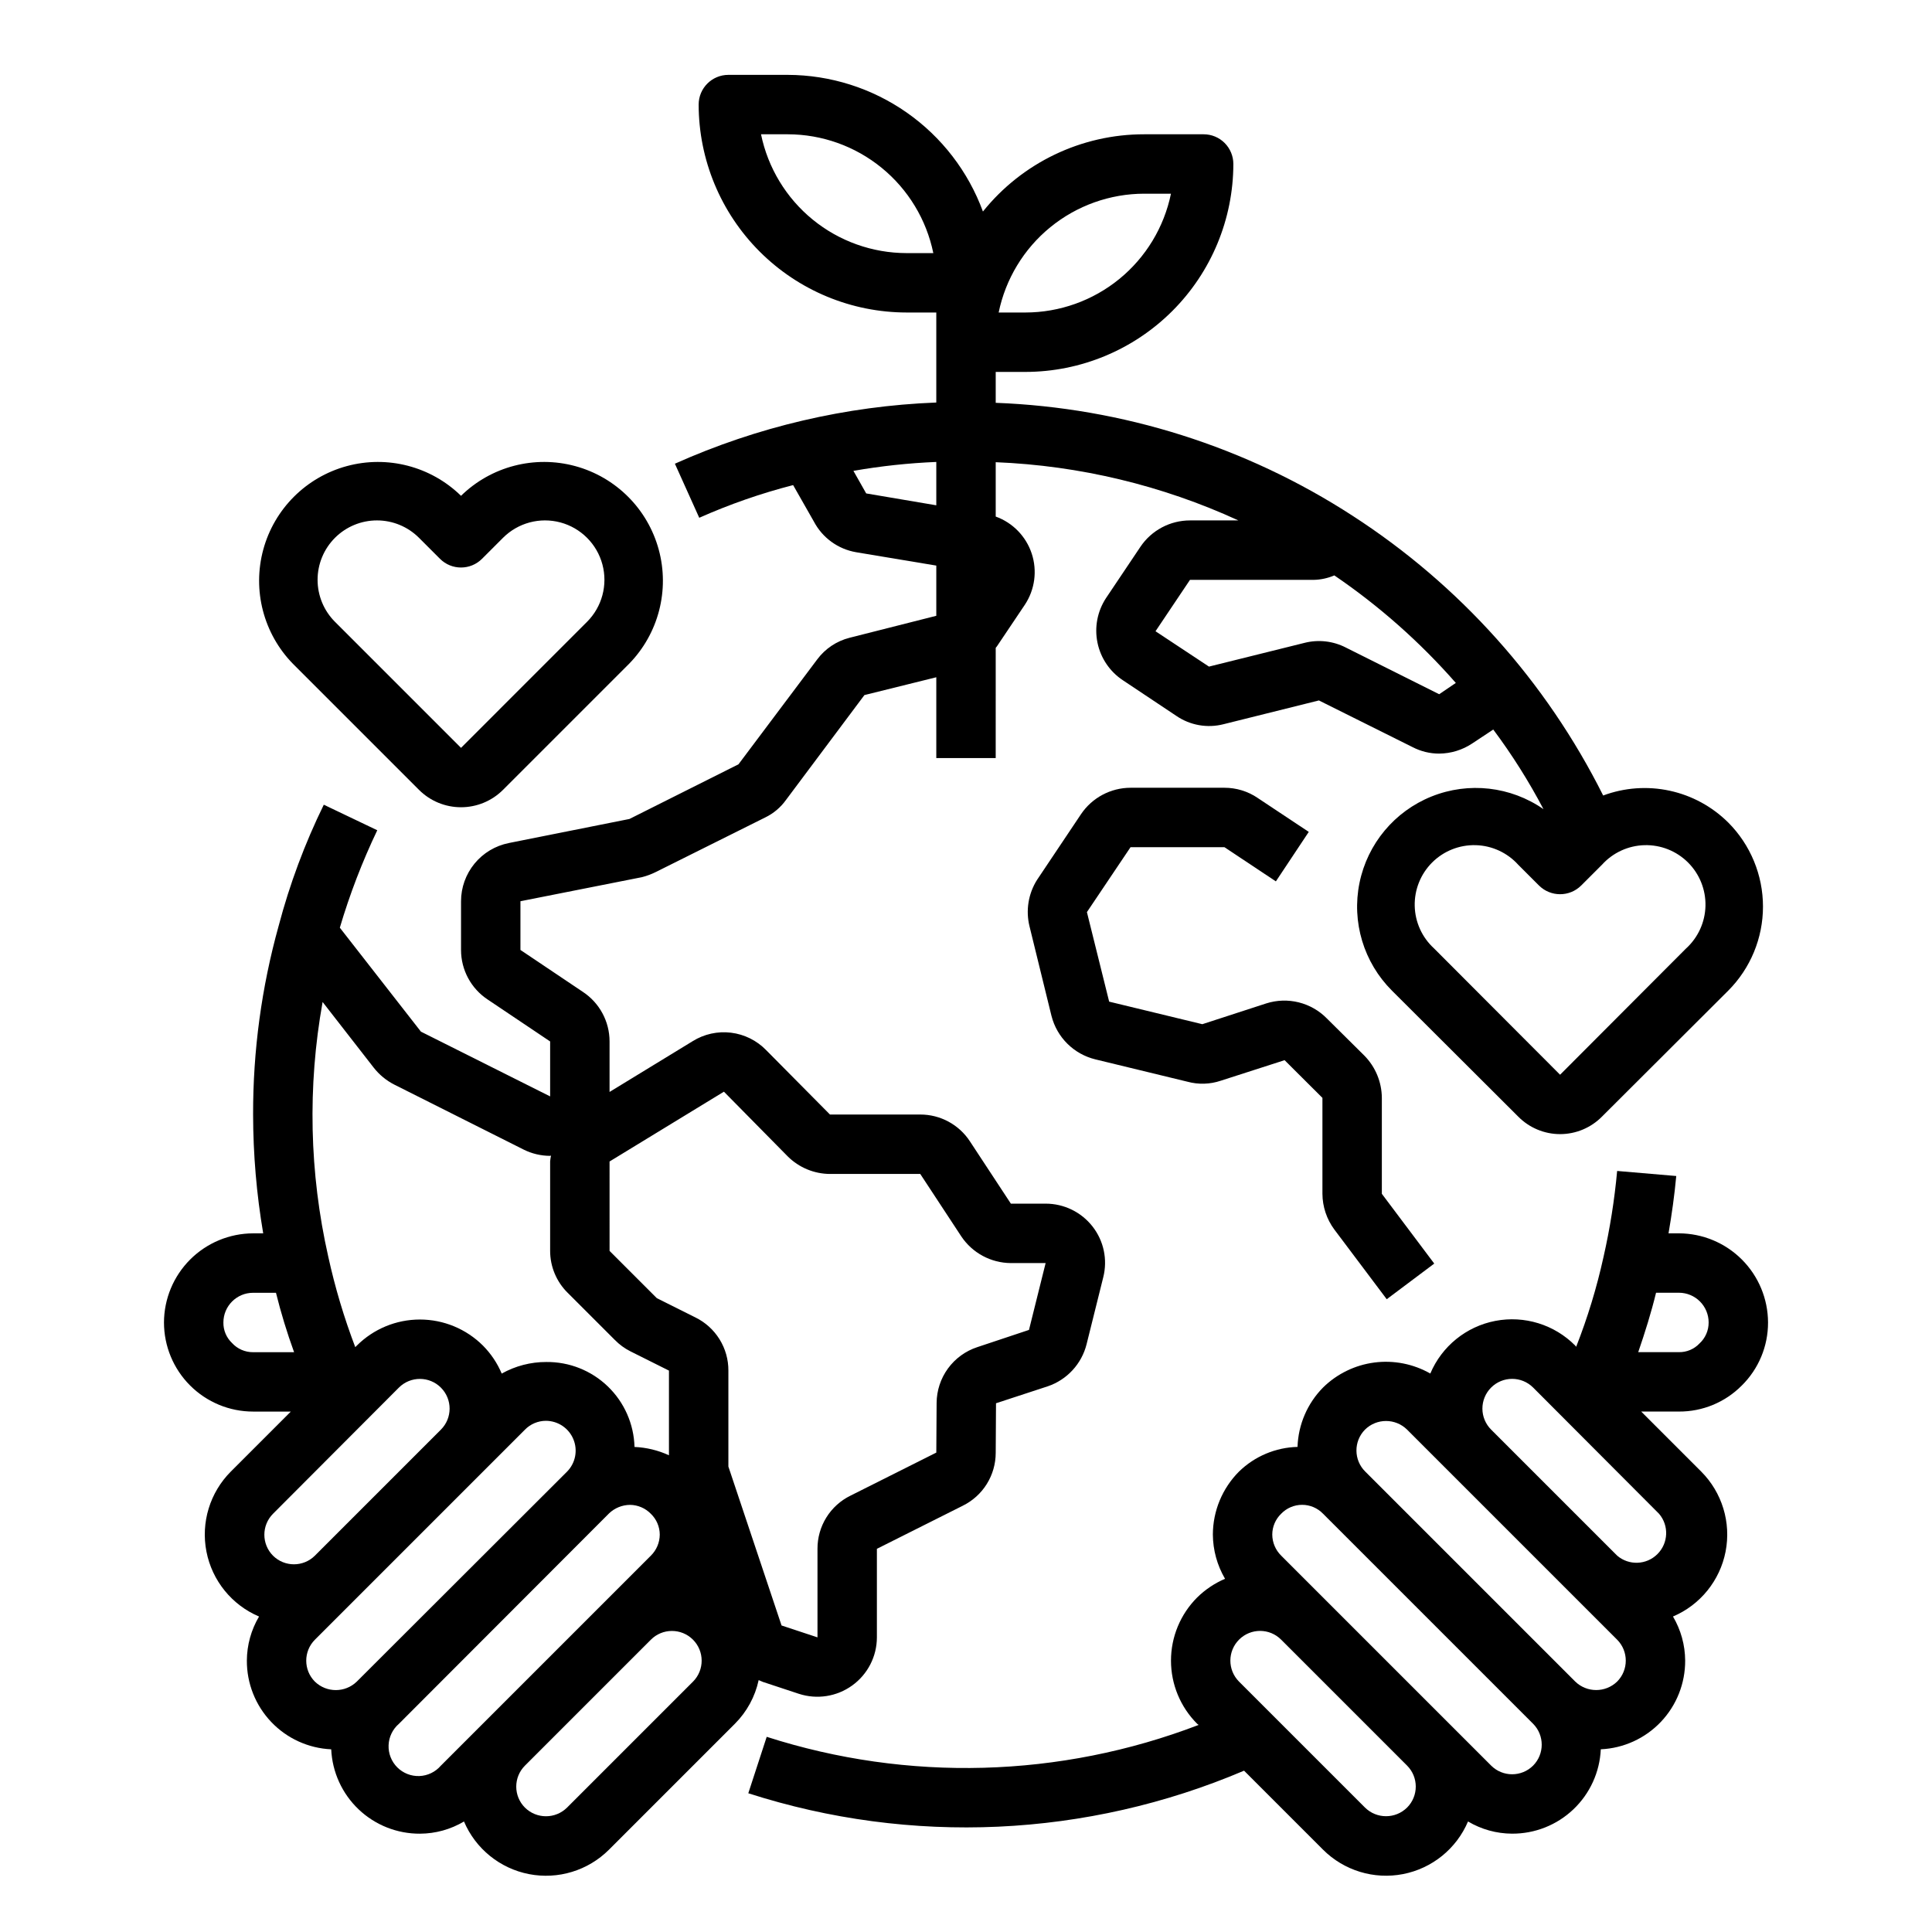 <?xml version="1.0" encoding="UTF-8"?>
<!-- Uploaded to: SVG Repo, www.svgrepo.com, Generator: SVG Repo Mixer Tools -->
<svg fill="#000000" width="800px" height="800px" version="1.1" viewBox="144 144 512 512" xmlns="http://www.w3.org/2000/svg">
 <g>
  <path d="m602 361.98c-4.262-4.238-9.648-7.164-15.523-8.434s-11.988-0.828-17.621 1.27c-15.117-30.211-38.062-55.82-66.438-74.152-28.242-18.312-60.91-28.648-94.543-29.914v-8.188h7.871c14.609-0.016 28.617-5.828 38.945-16.16 10.332-10.328 16.141-24.336 16.16-38.945 0-2.086-0.832-4.09-2.305-5.566-1.477-1.477-3.481-2.305-5.566-2.305h-15.746c-16.617-0.02-32.344 7.512-42.746 20.469-3.891-10.598-10.934-19.746-20.18-26.219-9.246-6.473-20.25-9.961-31.539-9.996h-15.742c-4.348 0-7.875 3.527-7.875 7.875 0.02 14.609 5.828 28.613 16.16 38.945 10.332 10.332 24.336 16.141 38.945 16.156h7.871v23.855c-23.914 0.926-47.43 6.43-69.273 16.215l6.453 14.328h0.004c8.035-3.574 16.355-6.469 24.875-8.66l5.512 9.684c2.266 4.289 6.394 7.285 11.176 8.105l21.254 3.543v13.305l-22.984 5.824c-3.438 0.871-6.469 2.898-8.582 5.746l-20.859 27.789-28.891 14.484-31.961 6.375v0.004c-3.57 0.707-6.785 2.633-9.094 5.445-2.312 2.816-3.578 6.34-3.578 9.98v12.91c0 5.297 2.66 10.234 7.082 13.148l16.531 11.098v14.562l-34.242-17.16-21.492-27.551c2.621-8.855 5.938-17.488 9.922-25.82l-14.168-6.769h-0.004c-5.035 10.285-9.043 21.043-11.965 32.117-4.527 16.277-6.805 33.094-6.769 49.988 0.016 10.551 0.91 21.086 2.676 31.488h-2.676c-6.258 0.02-12.254 2.512-16.68 6.938-4.426 4.426-6.918 10.422-6.938 16.676 0 6.266 2.488 12.273 6.918 16.699 4.43 4.43 10.434 6.918 16.699 6.918h9.996l-15.902 15.902c-5.539 5.551-7.961 13.492-6.461 21.195 1.496 7.699 6.723 14.152 13.941 17.219-2.09 3.531-3.203 7.551-3.227 11.652-0.035 6.051 2.273 11.879 6.441 16.27 4.164 4.387 9.867 6.992 15.914 7.266 0.277 6.047 2.883 11.75 7.269 15.918s10.215 6.477 16.27 6.441c4.102-0.02 8.121-1.133 11.648-3.231 3.07 7.223 9.523 12.445 17.223 13.945 7.699 1.496 15.641-0.926 21.191-6.465l33.379-33.379c3.168-3.172 5.356-7.188 6.297-11.57 0.395 0.156 0.707 0.316 1.102 0.473l9.523 3.148h0.004c4.805 1.578 10.07 0.758 14.168-2.203 4.098-2.957 6.531-7.699 6.535-12.754v-23.457l22.75-11.414v-0.004c2.621-1.285 4.828-3.277 6.371-5.754 1.543-2.477 2.363-5.336 2.367-8.258l0.078-13.145 13.699-4.488c5.113-1.727 9-5.938 10.309-11.176l4.41-17.711v-0.004c1.191-4.684 0.145-9.652-2.832-13.461-2.988-3.832-7.582-6.066-12.441-6.059h-9.207l-10.863-16.531c-2.906-4.43-7.852-7.094-13.148-7.086h-23.93l-16.926-17.082c-2.484-2.551-5.769-4.176-9.305-4.606-3.539-0.43-7.113 0.359-10.141 2.242l-22.039 13.461v-13.383c0-5.293-2.664-10.234-7.086-13.145l-16.531-11.102v-12.91l32.195-6.375c1.309-0.332 2.574-0.809 3.781-1.418l28.891-14.406c2.195-1.062 4.09-2.66 5.508-4.644l20.781-27.789 19.051-4.723v21.414h15.742l0.004-29.207c0.078-0.156 0.234-0.234 0.316-0.395l7.398-11.02c2.66-4 3.332-9 1.828-13.566-1.508-4.562-5.023-8.18-9.543-9.812v-14.406c22.238 0.898 44.086 6.141 64.312 15.43h-12.828c-5.277 0-10.207 2.625-13.148 7.008l-9.133 13.617c-2.269 3.481-3.074 7.719-2.231 11.789 0.84 4.07 3.254 7.641 6.719 9.938l14.168 9.445h0.004c3.656 2.504 8.219 3.309 12.516 2.207l25.27-6.297 24.797 12.359v-0.004c2.184 1.145 4.617 1.738 7.082 1.734 3.113-0.027 6.148-0.957 8.738-2.68l5.59-3.699c4.981 6.672 9.43 13.727 13.305 21.098-8.688-6.031-19.824-7.297-29.641-3.363-9.816 3.934-17 12.539-19.113 22.902-2.117 10.359 1.117 21.094 8.605 28.559l33.457 33.379c2.93 2.969 6.926 4.644 11.098 4.644s8.172-1.676 11.102-4.644l33.457-33.379c5.894-5.914 9.207-13.926 9.207-22.277 0-8.352-3.312-16.363-9.207-22.277zm-154.77-166.65h7.086c-1.828 8.887-6.66 16.867-13.688 22.605-7.027 5.734-15.816 8.871-24.887 8.883h-7.086c1.828-8.883 6.664-16.867 13.688-22.602 7.027-5.734 15.816-8.875 24.887-8.887zm-62.977 15.746c-9.07-0.012-17.859-3.148-24.887-8.887-7.023-5.734-11.859-13.719-13.688-22.602h7.086c9.07 0.012 17.859 3.148 24.887 8.887 7.027 5.734 11.859 13.719 13.688 22.602zm-173.18 291.27c-2.125 0.016-4.16-0.871-5.59-2.441-1.488-1.41-2.316-3.383-2.281-5.434 0-4.348 3.523-7.871 7.871-7.871h6.062c1.32 5.328 2.926 10.586 4.801 15.746zm5.273 53.922c-3.051-3.07-3.051-8.027 0-11.098l33.379-33.457c3.086-3.066 8.074-3.047 11.137 0.039 3.066 3.086 3.047 8.074-0.039 11.137l-33.379 33.379h0.004c-3.07 3.051-8.031 3.051-11.102 0zm11.098 33.379h0.004c-3.055-3.07-3.055-8.031 0-11.102l55.656-55.656h-0.004c1.469-1.508 3.484-2.359 5.59-2.359 3.18 0.02 6.039 1.941 7.258 4.879 1.219 2.934 0.562 6.316-1.668 8.582l-55.734 55.656c-3.094 2.992-8.004 2.992-11.098 0zm33.379 22.277c-1.426 1.664-3.484 2.66-5.676 2.746-2.191 0.082-4.316-0.75-5.867-2.301-1.551-1.551-2.387-3.68-2.301-5.871 0.082-2.191 1.078-4.246 2.746-5.676l55.656-55.734h-0.004c1.504-1.449 3.504-2.266 5.59-2.281 2.078 0.023 4.062 0.875 5.512 2.363 1.5 1.441 2.352 3.43 2.363 5.508-0.012 2.106-0.859 4.117-2.363 5.59zm66.832-22.277-33.379 33.379 0.004-0.004c-3.094 3.07-8.086 3.07-11.18 0-3.051-3.07-3.051-8.027 0-11.098l33.379-33.379c3.066-3.086 8.051-3.106 11.141-0.039 3.086 3.066 3.102 8.051 0.039 11.141zm-22.117-137.84 30.309-18.5 16.922 17.16c2.973 2.953 6.988 4.621 11.18 4.644h23.93l10.863 16.531c2.934 4.402 7.859 7.055 13.148 7.086h9.211l-4.41 17.711-13.699 4.566c-3.121 1.023-5.84 3.004-7.777 5.66-1.934 2.656-2.988 5.856-3.004 9.141l-0.082 13.145-22.75 11.414c-2.633 1.293-4.848 3.297-6.394 5.789-1.547 2.492-2.356 5.371-2.344 8.305v23.457l-9.523-3.148-14.09-42.117v-25.426c0.016-2.934-0.797-5.809-2.344-8.301-1.547-2.492-3.762-4.5-6.394-5.789l-10.234-5.117-12.516-12.516zm-11.102 34.793 12.516 12.516h0.004c1.191 1.215 2.574 2.227 4.09 2.992l10.234 5.117v22.438c-2.871-1.324-5.973-2.07-9.129-2.207-0.164-6.07-2.703-11.832-7.078-16.047-4.375-4.211-10.23-6.535-16.305-6.465-4.133-0.012-8.199 1.047-11.809 3.07-1.164-2.762-2.848-5.273-4.957-7.402-4.438-4.434-10.453-6.926-16.73-6.926-6.273 0-12.289 2.492-16.727 6.926l-0.395 0.395c-2.977-7.816-5.371-15.84-7.164-24.008-5.004-22.164-5.512-45.102-1.492-67.465l13.539 17.398c1.465 1.871 3.316 3.402 5.43 4.484l34.32 17.238 0.004 0.004c2.176 1.082 4.574 1.648 7.004 1.652 0.078 0 0.156-0.078 0.234-0.078h0.004c-0.117 0.52-0.195 1.043-0.238 1.574v23.695c0.004 4.172 1.676 8.168 4.644 11.098zm97.691-208.69-18.578-3.148-3.387-5.984 0.004 0.004c7.262-1.273 14.598-2.059 21.961-2.363zm133.27 50.066-24.719-12.359h0.004c-3.375-1.738-7.266-2.188-10.945-1.258l-25.348 6.297-14.168-9.367 9.133-13.617h32.746c1.895-0.035 3.766-0.438 5.512-1.184 11.891 8.102 22.711 17.676 32.195 28.496zm65.418 67.383-33.379 33.457-33.379-33.457 0.004 0.004c-3.191-2.902-5.051-6.981-5.148-11.289-0.098-4.309 1.574-8.469 4.625-11.512 3.055-3.043 7.223-4.699 11.531-4.586 4.309 0.113 8.379 1.988 11.27 5.188l5.512 5.512v-0.004c3.094 3.07 8.082 3.07 11.176 0l5.512-5.512v0.004c2.887-3.199 6.961-5.074 11.27-5.188s8.477 1.543 11.527 4.586c3.055 3.043 4.727 7.203 4.629 11.512s-1.961 8.387-5.148 11.289z"/>
  <path d="m497.61 469.83 13.887 18.477 12.594-9.445-13.887-18.488v-25.426c-0.027-4.184-1.684-8.191-4.613-11.176l-9.949-9.863c-2.047-2.09-4.629-3.566-7.465-4.273-2.836-0.707-5.809-0.613-8.594 0.273l-16.957 5.512-24.688-5.977-5.894-23.727 11.562-17.207h24.875l13.641 9.062 8.715-13.113-13.547-8.996v-0.008c-2.598-1.758-5.668-2.695-8.809-2.691h-24.875c-5.281 0.012-10.215 2.648-13.152 7.039l-11.621 17.363c-2.324 3.676-3.043 8.141-1.992 12.359l5.824 23.742h0.004c0.711 2.785 2.168 5.324 4.211 7.344 2.043 2.019 4.598 3.445 7.391 4.129l24.402 5.918c2.914 0.793 5.996 0.703 8.855-0.262l16.902-5.441 10.027 9.992v25.426c0.023 3.406 1.125 6.719 3.152 9.457z"/>
  <path d="m605.54 511.23c4.5-4.418 7.027-10.461 7.008-16.77-0.02-6.254-2.512-12.25-6.938-16.676-4.426-4.426-10.422-6.918-16.68-6.938h-2.754c0.867-5.039 1.574-10.078 2.047-15.191l-15.664-1.34c-0.703 7.68-1.91 15.309-3.621 22.828-1.785 8.102-4.207 16.051-7.242 23.773l-0.234-0.316h-0.004c-5.527-5.578-13.469-8.035-21.184-6.551-7.711 1.484-14.172 6.719-17.23 13.953-4.496-2.562-9.703-3.586-14.832-2.918-5.129 0.668-9.898 2.992-13.586 6.617-4.16 4.207-6.578 9.828-6.769 15.742-5.809 0.148-11.348 2.481-15.508 6.535-4.422 4.434-6.91 10.43-6.93 16.688 0.027 4.125 1.141 8.172 3.227 11.73-2.754 1.176-5.262 2.859-7.398 4.961-4.434 4.438-6.926 10.453-6.926 16.727 0 6.273 2.492 12.289 6.926 16.727l0.395 0.316c-36.684 14.051-77.062 15.164-114.46 3.148l-4.879 14.957c43.09 13.871 89.734 11.746 131.38-5.984l20.941 20.941c5.551 5.539 13.492 7.961 21.191 6.465 7.703-1.5 14.156-6.723 17.223-13.945 3.527 2.098 7.551 3.211 11.652 3.231 6.051 0.035 11.879-2.273 16.266-6.441 4.391-4.168 6.992-9.871 7.269-15.918 6.047-0.273 11.75-2.879 15.918-7.266 4.168-4.391 6.473-10.219 6.441-16.27-0.027-4.102-1.141-8.121-3.231-11.652 7.219-3.066 12.445-9.52 13.945-17.219 1.496-7.703-0.926-15.645-6.465-21.195l-15.902-15.902h9.996c6.231 0.035 12.215-2.434 16.609-6.848zm-88.637 111.78c-3.094 3.07-8.086 3.07-11.18 0l-33.379-33.379 0.004 0.004c-3.066-3.09-3.047-8.074 0.039-11.141 3.086-3.066 8.074-3.047 11.137 0.039l33.379 33.379c3.051 3.07 3.051 8.027 0 11.098zm33.379-11.098c-3.074 3.051-8.031 3.051-11.102 0l-55.656-55.656c-1.5-1.473-2.352-3.484-2.359-5.59 0.008-2.078 0.859-4.066 2.359-5.508 1.453-1.512 3.457-2.363 5.551-2.363s4.098 0.852 5.551 2.363l55.656 55.656v-0.004c3.051 3.07 3.051 8.031 0 11.102zm22.277-22.277c-3.098 2.992-8.008 2.992-11.102 0l-55.656-55.656c-3.074-3.047-3.109-8.008-0.078-11.102 3.094-3.066 8.086-3.066 11.18 0l55.656 55.656c3.051 3.07 3.051 8.031 0 11.102zm11.098-44.477c2.676 3.121 2.496 7.777-0.414 10.684-2.906 2.91-7.562 3.09-10.684 0.414l-33.379-33.379c-1.48-1.469-2.32-3.469-2.328-5.559-0.004-2.09 0.816-4.098 2.289-5.578 3.066-3.086 8.051-3.106 11.141-0.039zm-5.512-42.824c1.812-5.273 3.465-10.547 4.723-15.742l6.062-0.004c2.09 0 4.09 0.832 5.566 2.305 1.477 1.477 2.309 3.481 2.309 5.566 0.016 2.129-0.871 4.16-2.441 5.59-1.41 1.492-3.383 2.32-5.434 2.285z"/>
  <path d="m255.04 353.32c2.953 2.953 6.957 4.609 11.133 4.609 4.172 0 8.176-1.656 11.129-4.609l33.402-33.402v0.004c7.805-7.984 10.801-19.508 7.867-30.281-2.93-10.773-11.348-19.188-22.121-22.117-10.777-2.93-22.297 0.066-30.277 7.871-7.984-7.805-19.504-10.801-30.277-7.871-10.777 2.93-19.195 11.344-22.125 22.117-2.93 10.773 0.062 22.297 7.867 30.281zm-22.27-66.793c2.953-2.953 6.957-4.613 11.133-4.613 4.18 0 8.184 1.66 11.137 4.613l5.566 5.566c3.074 3.07 8.055 3.07 11.129 0l5.566-5.566c3.977-3.977 9.773-5.531 15.207-4.078 5.434 1.457 9.68 5.699 11.137 11.133 1.457 5.434-0.098 11.23-4.074 15.207l-33.398 33.402-33.402-33.402c-2.953-2.953-4.609-6.957-4.609-11.129 0-4.176 1.656-8.18 4.609-11.133z"/>
 </g>
</svg>